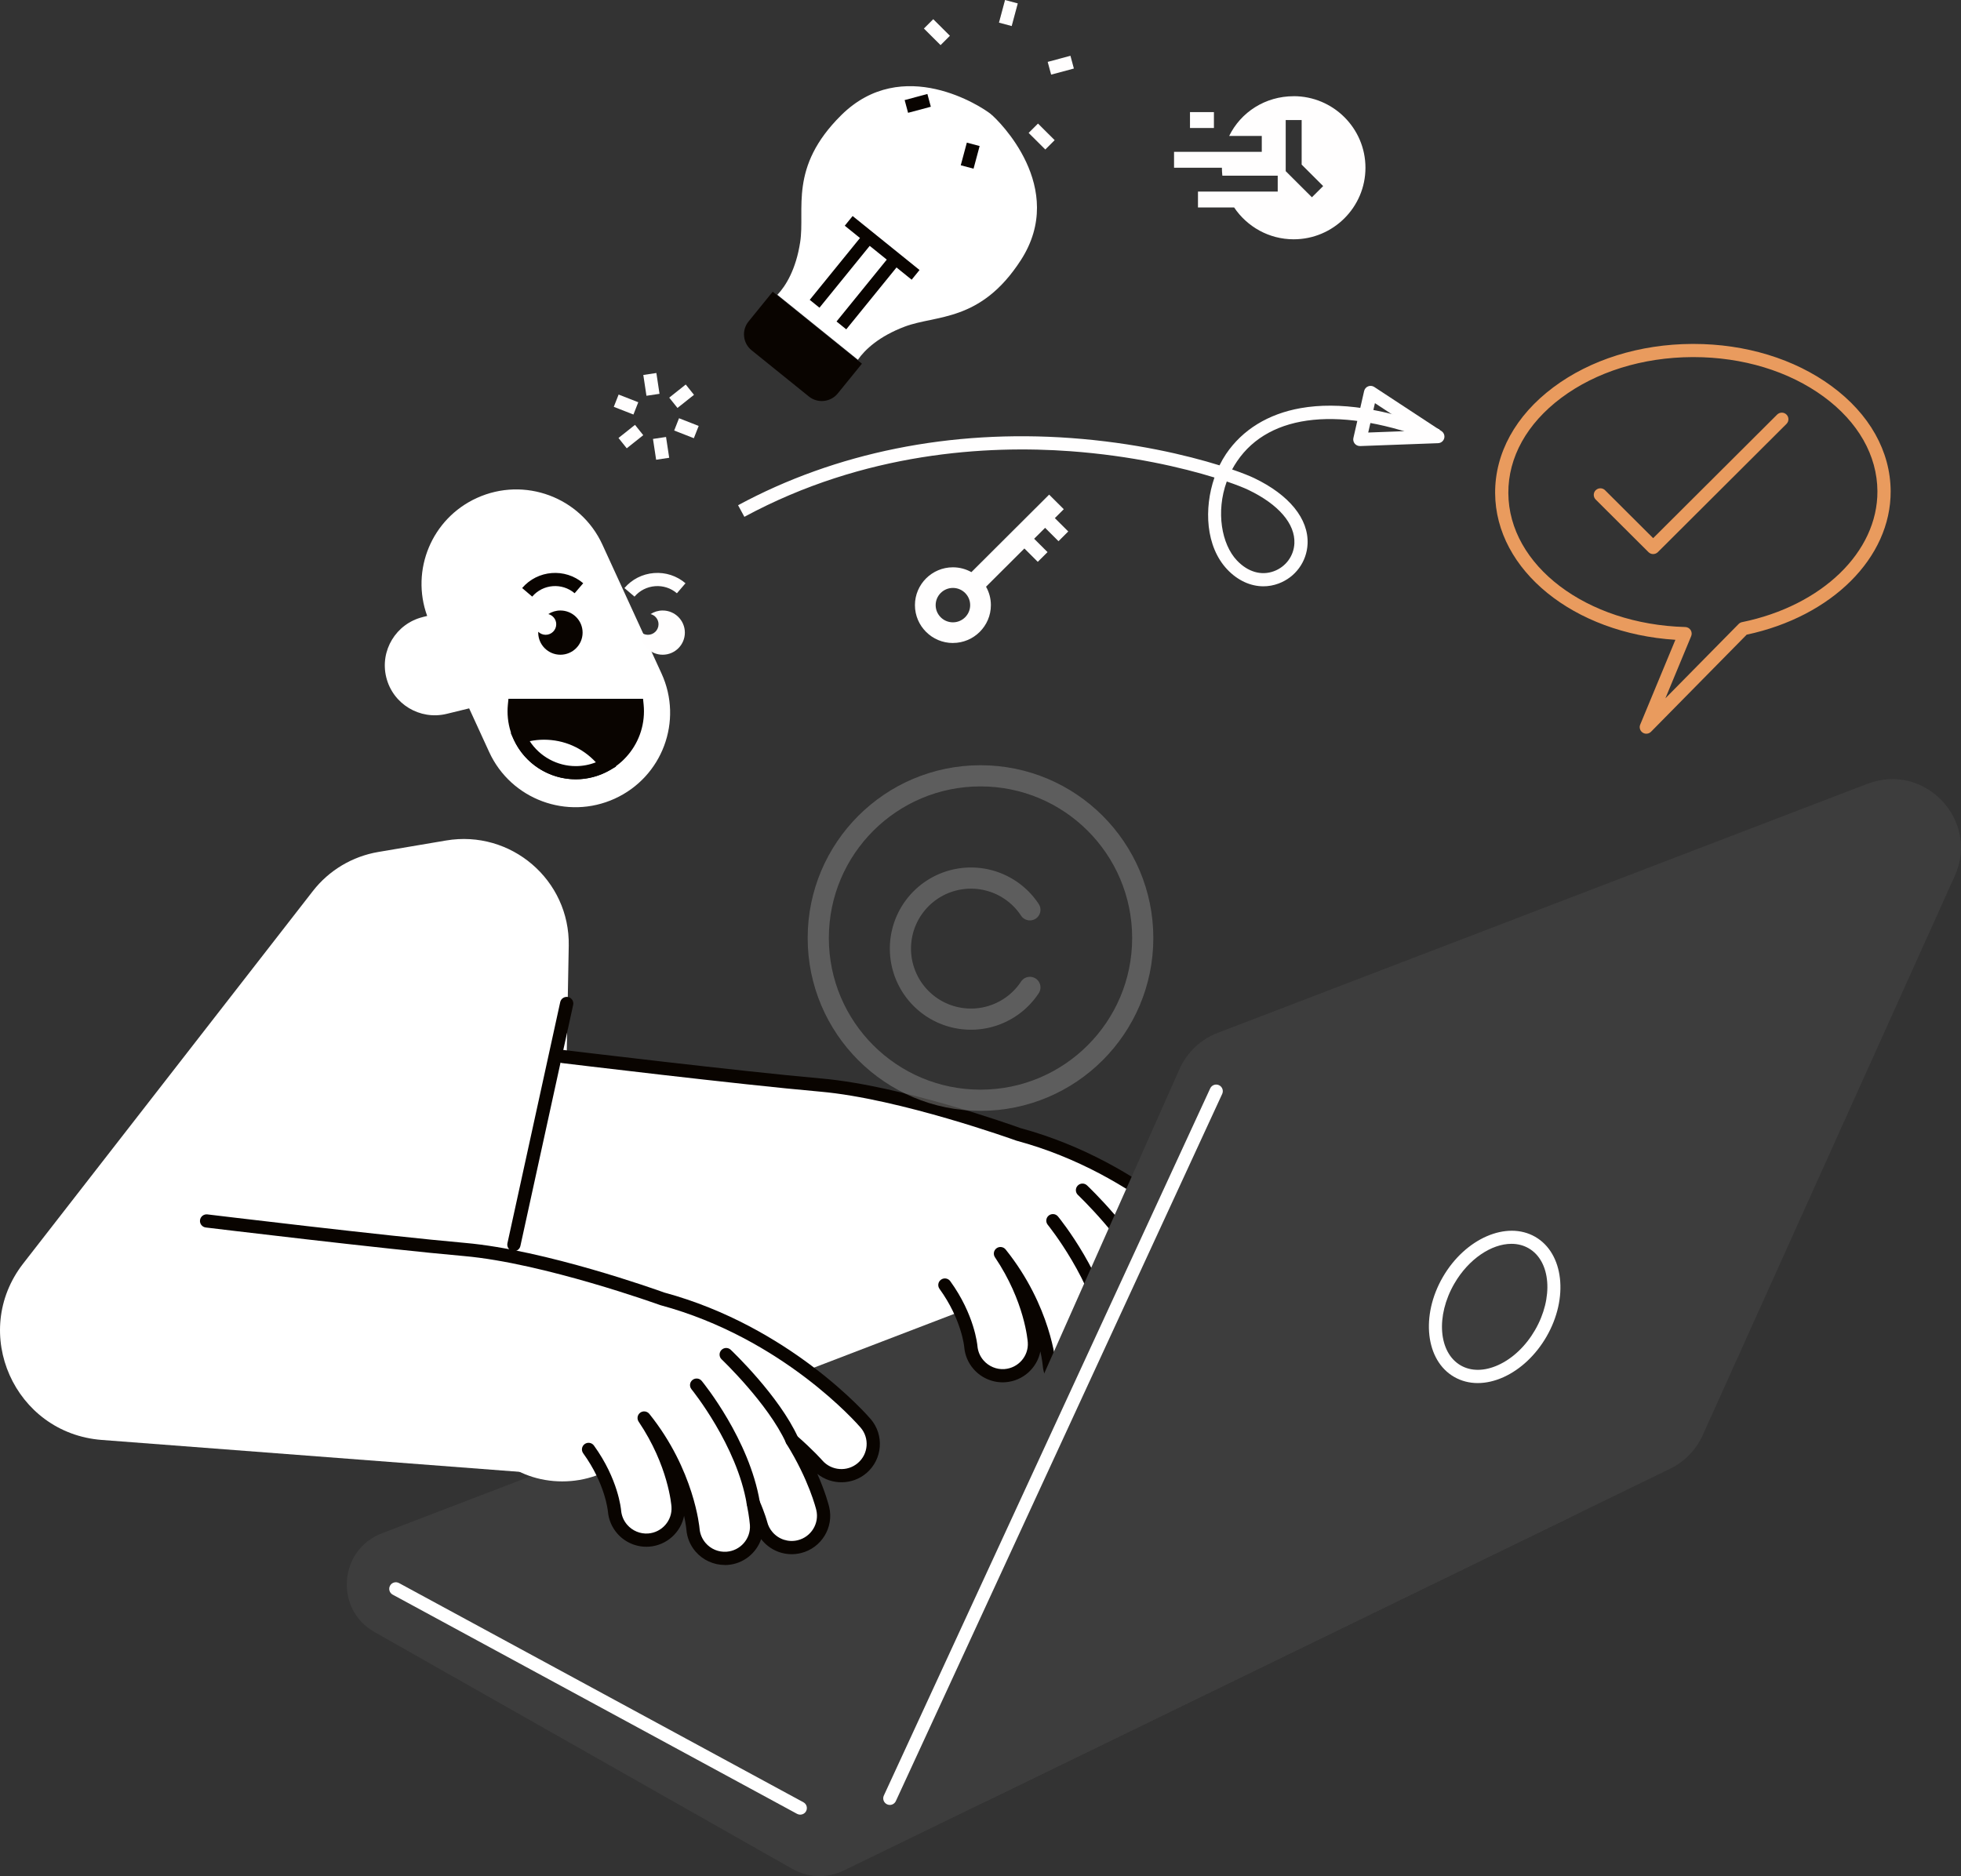 <svg xmlns="http://www.w3.org/2000/svg" width="278" height="266" viewBox="0 0 278 266" fill="none"><rect x="0" y="0" width="278" height="266" fill="#333333" stroke="none"/><g clip-path="url(#clip0_14487_7009)"><path d="M123.989 212.529L14.421 204.163C2.044 203.216 -4.315 188.931 3.29 179.149L44.352 126.34C46.639 123.398 49.952 121.421 53.637 120.796L63.233 119.171C72.442 117.611 80.799 124.784 80.628 134.093L80.336 149.737L126.481 157.819L179.487 186.416L123.989 212.525V212.529Z" fill="white"></path><path d="M59.943 87.484L60.559 87.332C58.199 80.841 61.189 73.528 67.598 70.608C74.345 67.533 82.315 70.491 85.4 77.221L93.78 95.49C96.865 102.216 93.898 110.161 87.151 113.237C80.404 116.312 72.434 113.354 69.349 106.628L66.508 100.436L63.336 101.212C59.533 102.144 55.692 99.83 54.758 96.039C53.823 92.248 56.144 88.419 59.947 87.488L59.943 87.484Z" fill="white"></path><path d="M90.357 100.849C90.357 105.659 86.448 109.556 81.623 109.556C76.799 109.556 72.89 105.659 72.89 100.849C72.89 100.565 72.905 100.285 72.931 100.008H90.311C90.338 100.285 90.353 100.565 90.353 100.849H90.357Z" fill="#090400"></path><path d="M81.623 110.491C76.29 110.491 71.951 106.166 71.951 100.853C71.951 100.553 71.966 100.247 71.997 99.921L72.08 99.076H91.162L91.246 99.921C91.276 100.247 91.291 100.553 91.291 100.853C91.291 106.17 86.953 110.491 81.623 110.491ZM73.832 100.944C73.881 105.185 77.361 108.624 81.627 108.624C85.893 108.624 89.373 105.189 89.422 100.944H73.835H73.832Z" fill="#090400"></path><path d="M73.699 104.489C74.778 104.136 75.925 103.939 77.118 103.939C80.746 103.939 83.956 105.7 85.954 108.405C84.678 109.135 83.2 109.556 81.624 109.556C78.106 109.556 75.082 107.477 73.699 104.489Z" fill="white"></path><path d="M81.623 110.491C77.866 110.491 74.421 108.287 72.844 104.879L72.403 103.924L73.402 103.598C74.611 103.205 75.86 103.004 77.114 103.004C80.875 103.004 84.461 104.814 86.706 107.848L87.333 108.692L86.421 109.215C84.959 110.048 83.302 110.491 81.627 110.491H81.623ZM75.097 105.083C76.521 107.264 78.979 108.624 81.627 108.624C82.6 108.624 83.568 108.439 84.472 108.083C82.573 106.034 79.952 104.879 77.118 104.879C76.442 104.879 75.765 104.947 75.097 105.087V105.083Z" fill="#090400"></path><path d="M75.446 84.59L74.022 83.375C76.221 80.807 80.103 80.504 82.679 82.693L81.463 84.113C79.674 82.591 76.977 82.803 75.45 84.587L75.446 84.59Z" fill="#090400"></path><path d="M77.353 90.006C78.181 90.006 78.854 89.336 78.854 88.51C78.854 87.813 78.375 87.234 77.729 87.067C78.223 86.745 78.812 86.56 79.446 86.56C81.182 86.56 82.592 87.965 82.592 89.696C82.592 91.426 81.182 92.831 79.446 92.831C77.71 92.831 76.301 91.426 76.301 89.696C76.301 89.654 76.305 89.616 76.308 89.578C76.578 89.843 76.95 90.006 77.357 90.006H77.353Z" fill="#090400"></path><path d="M89.946 84.59L88.522 83.378C89.585 82.136 91.074 81.379 92.708 81.25C94.349 81.121 95.929 81.636 97.179 82.697L95.963 84.117C95.097 83.378 93.992 83.022 92.86 83.113C91.724 83.204 90.691 83.727 89.954 84.59H89.946Z" fill="#FFFEFE"></path><path d="M91.854 90.006C92.682 90.006 93.355 89.336 93.355 88.51C93.355 87.813 92.876 87.234 92.23 87.067C92.724 86.745 93.313 86.56 93.943 86.56C95.679 86.56 97.089 87.965 97.089 89.696C97.089 91.426 95.679 92.831 93.943 92.831C92.207 92.831 90.798 91.426 90.798 89.696C90.798 89.654 90.802 89.616 90.805 89.578C91.075 89.843 91.448 90.006 91.854 90.006Z" fill="#FFFEFE"></path><path d="M112.333 264.985L53.105 231.408C47.38 228.162 48.014 219.743 54.161 217.388L154.091 179.073C155.808 178.414 157.7 178.384 159.44 178.982L222.16 200.58C228.724 202.841 229.275 211.885 223.033 214.922L119.612 265.216C117.298 266.341 114.575 266.258 112.333 264.985Z" fill="#3D3D3D"></path><path d="M113.446 257.293C113.294 257.293 113.142 257.255 112.998 257.18L55.669 226.098C55.213 225.852 55.046 225.284 55.293 224.83C55.54 224.375 56.109 224.209 56.565 224.455L113.895 255.536C114.35 255.782 114.518 256.35 114.271 256.805C114.1 257.115 113.777 257.293 113.446 257.293Z" fill="white"></path><path d="M79.712 210.041C86.428 210.041 91.872 205.449 91.872 199.785C91.872 194.121 86.428 189.529 79.712 189.529C72.996 189.529 67.552 194.121 67.552 199.785C67.552 205.449 72.996 210.041 79.712 210.041Z" fill="white"></path><path d="M29.29 173.104C29.29 173.104 54.367 176.142 65.874 177.153C77.38 178.164 93.883 184.148 93.883 184.148C111.46 188.897 122.264 201.27 122.716 201.796C124.339 203.682 124.122 206.515 122.234 208.136C120.346 209.757 117.497 209.544 115.867 207.67C115.833 207.632 114.575 206.204 112.292 204.216C115.529 209.408 116.566 213.582 116.638 213.881C117.216 216.289 115.727 218.698 113.314 219.289C111.605 219.705 109.884 219.088 108.809 217.838C108.364 217.323 108.034 216.698 107.855 215.998C107.848 215.964 107.547 214.835 106.788 213.104C107.149 214.873 107.244 216.013 107.251 216.168C107.418 218.641 105.549 220.77 103.069 220.948C101.587 221.054 100.216 220.429 99.315 219.384C98.711 218.679 98.316 217.785 98.236 216.793C98.229 216.702 97.526 208.787 91.319 201.057C95.653 207.492 96.105 213.271 96.128 213.597C96.291 216.062 94.434 218.175 91.964 218.365C90.475 218.478 89.1 217.854 88.192 216.797C87.592 216.1 87.201 215.218 87.113 214.241C87.094 214.021 86.695 210.025 83.436 205.515" fill="white"></path><path d="M102.753 221.891C101.172 221.891 99.645 221.198 98.604 219.99C97.845 219.107 97.396 218.024 97.305 216.865C97.305 216.842 97.237 216.123 96.978 214.926C96.519 217.255 94.532 219.103 92.04 219.293C90.319 219.425 88.617 218.721 87.485 217.403C86.733 216.528 86.284 215.464 86.182 214.316C86.178 214.275 85.829 210.412 82.675 206.053C82.372 205.632 82.467 205.049 82.888 204.746C83.306 204.443 83.895 204.538 84.199 204.958C87.652 209.73 88.036 213.979 88.051 214.157C88.116 214.907 88.412 215.608 88.906 216.184C89.65 217.047 90.771 217.513 91.892 217.426C93.841 217.278 95.322 215.585 95.193 213.654C95.178 213.419 94.756 207.833 90.539 201.573C90.258 201.156 90.357 200.595 90.763 200.296C91.166 200.001 91.736 200.077 92.051 200.467C98.445 208.431 99.167 216.634 99.17 216.714C99.231 217.479 99.528 218.187 100.025 218.77C100.774 219.641 101.868 220.092 103 220.012C104.956 219.872 106.445 218.172 106.312 216.229C106.312 216.218 106.233 215.104 105.864 213.29C105.769 212.821 106.043 212.358 106.502 212.215C106.958 212.071 107.452 212.294 107.642 212.733C108.459 214.6 108.759 215.775 108.763 215.786C108.896 216.32 109.15 216.812 109.515 217.233C110.4 218.263 111.771 218.706 113.086 218.384C114.993 217.918 116.174 215.998 115.722 214.101C115.68 213.926 114.681 209.829 111.49 204.712C111.243 204.318 111.327 203.807 111.68 203.508C112.033 203.209 112.554 203.212 112.903 203.515C115.282 205.591 116.558 207.045 116.569 207.06C117.861 208.549 120.125 208.715 121.618 207.431C123.111 206.151 123.282 203.898 122.002 202.41C121.557 201.895 110.951 189.73 93.635 185.057C93.609 185.049 93.586 185.042 93.559 185.034C93.396 184.973 77.038 179.081 65.786 178.092C54.393 177.092 29.422 174.07 29.172 174.04C28.659 173.979 28.29 173.513 28.355 172.998C28.42 172.487 28.891 172.123 29.4 172.184C29.65 172.214 54.59 175.229 65.953 176.229C77.293 177.225 93.077 182.868 94.163 183.262C112.007 188.094 122.967 200.66 123.426 201.194C125.379 203.462 125.117 206.897 122.845 208.852C120.828 210.586 117.884 210.578 115.87 208.977C117.025 211.59 117.477 213.381 117.549 213.673C118.241 216.566 116.44 219.497 113.534 220.206C111.528 220.694 109.443 220.024 108.094 218.456C108.029 218.38 107.965 218.301 107.904 218.225C107.216 220.224 105.378 221.728 103.136 221.887C103.007 221.895 102.878 221.902 102.749 221.902L102.753 221.891Z" fill="#090400"></path><path d="M102.947 192.063C102.947 192.063 109.652 198.418 112.289 204.216L102.947 192.063Z" fill="white"></path><path d="M112.292 205.148C111.935 205.148 111.593 204.943 111.438 204.599C108.904 199.031 102.366 192.802 102.301 192.737C101.925 192.381 101.91 191.79 102.267 191.415C102.624 191.041 103.217 191.025 103.593 191.381C103.874 191.646 110.461 197.929 113.143 203.822C113.356 204.292 113.147 204.845 112.676 205.061C112.551 205.117 112.418 205.144 112.288 205.144L112.292 205.148Z" fill="#090400"></path><path d="M106.787 214.036C106.339 214.036 105.94 213.714 105.864 213.256C104.459 204.905 98.092 197.058 98.031 196.979C97.704 196.577 97.761 195.99 98.164 195.665C98.567 195.339 99.156 195.396 99.482 195.797C99.756 196.13 106.225 204.099 107.714 212.946C107.802 213.453 107.456 213.938 106.947 214.021C106.894 214.029 106.841 214.032 106.791 214.032L106.787 214.036Z" fill="#090400"></path><path d="M79.801 149.79C79.801 149.79 104.877 152.828 116.384 153.839C127.891 154.85 144.394 160.834 144.394 160.834C161.971 165.583 172.775 177.956 173.227 178.482C174.849 180.368 174.633 183.201 172.745 184.822C170.857 186.443 168.008 186.231 166.378 184.356C166.344 184.318 165.086 182.89 162.803 180.902C166.04 186.094 167.077 190.268 167.149 190.567C167.726 192.975 166.237 195.384 163.825 195.975C162.115 196.391 160.395 195.774 159.319 194.524C158.875 194.009 158.544 193.384 158.366 192.68C158.358 192.646 158.054 191.517 157.298 189.787C157.659 191.555 157.754 192.695 157.762 192.85C157.929 195.324 156.06 197.452 153.579 197.63C152.098 197.736 150.726 197.111 149.826 196.066C149.222 195.361 148.827 194.468 148.747 193.475C148.739 193.384 148.037 185.469 141.829 177.74C146.164 184.174 146.616 189.953 146.639 190.279C146.802 192.744 144.944 194.858 142.475 195.047C140.986 195.161 139.611 194.536 138.703 193.479C138.103 192.782 137.711 191.9 137.624 190.923C137.605 190.703 137.206 186.708 133.947 182.197" fill="white"></path><path d="M153.263 198.577C151.683 198.577 150.156 197.884 149.115 196.676C148.355 195.793 147.907 194.714 147.816 193.551C147.816 193.528 147.747 192.809 147.489 191.608C147.029 193.941 145.043 195.789 142.551 195.979C140.833 196.111 139.128 195.407 137.996 194.089C137.244 193.218 136.795 192.15 136.696 191.006C136.696 190.964 136.332 187.086 133.19 182.743C132.886 182.322 132.981 181.739 133.403 181.44C133.821 181.137 134.41 181.231 134.713 181.652C138.155 186.408 138.55 190.669 138.566 190.847C138.63 191.597 138.926 192.301 139.42 192.873C140.165 193.737 141.278 194.203 142.406 194.115C144.355 193.968 145.837 192.275 145.704 190.343C145.688 190.109 145.267 184.522 141.05 178.262C140.769 177.846 140.868 177.285 141.274 176.986C141.677 176.691 142.247 176.766 142.562 177.156C149.013 185.193 149.677 193.328 149.681 193.411C149.742 194.172 150.038 194.88 150.536 195.46C151.284 196.331 152.378 196.782 153.51 196.702C155.467 196.562 156.956 194.861 156.823 192.919C156.823 192.904 156.743 191.79 156.375 189.98C156.28 189.51 156.553 189.048 157.013 188.904C157.469 188.76 157.963 188.984 158.153 189.423C158.958 191.256 159.266 192.449 159.27 192.46C159.406 193.01 159.661 193.498 160.026 193.922C160.911 194.952 162.278 195.395 163.597 195.074C165.504 194.608 166.685 192.688 166.233 190.79C166.191 190.616 165.192 186.518 162.001 181.402C161.754 181.008 161.838 180.497 162.191 180.198C162.544 179.898 163.065 179.902 163.414 180.205C165.671 182.171 166.94 183.591 167.076 183.742C168.372 185.234 170.636 185.401 172.129 184.121C173.622 182.841 173.793 180.588 172.513 179.099C172.068 178.584 161.439 166.416 144.146 161.746C144.12 161.739 144.097 161.731 144.07 161.724C143.907 161.663 127.549 155.77 116.296 154.782C104.903 153.782 79.933 150.76 79.683 150.729C79.17 150.669 78.801 150.203 78.866 149.688C78.93 149.177 79.401 148.813 79.91 148.874C80.161 148.904 105.101 151.919 116.464 152.918C127.803 153.915 143.584 159.557 144.674 159.951C162.495 164.78 173.477 177.35 173.937 177.884C175.89 180.152 175.628 183.587 173.356 185.541C171.339 187.276 168.395 187.272 166.385 185.666C167.54 188.283 167.992 190.071 168.06 190.362C168.752 193.256 166.951 196.187 164.045 196.895C162.039 197.384 159.953 196.713 158.605 195.146C158.54 195.07 158.476 194.994 158.415 194.914C157.727 196.91 155.889 198.418 153.643 198.577C153.514 198.584 153.385 198.592 153.256 198.592L153.263 198.577Z" fill="#090400"></path><path d="M153.458 168.749C153.458 168.749 160.163 175.104 162.8 180.902L153.458 168.749Z" fill="white"></path><path d="M162.803 181.837C162.446 181.837 162.104 181.633 161.948 181.288C159.414 175.725 152.88 169.491 152.812 169.427C152.436 169.071 152.421 168.48 152.778 168.105C153.135 167.73 153.727 167.715 154.104 168.071C154.385 168.336 160.968 174.619 163.654 180.512C163.867 180.982 163.658 181.535 163.187 181.75C163.061 181.807 162.928 181.834 162.799 181.834L162.803 181.837Z" fill="#090400"></path><path d="M157.298 190.722C156.85 190.722 156.451 190.4 156.375 189.942C154.969 181.591 148.602 173.744 148.538 173.665C148.211 173.263 148.268 172.676 148.671 172.35C149.073 172.025 149.662 172.082 149.989 172.483C150.263 172.816 156.732 180.784 158.221 189.631C158.309 190.139 157.963 190.624 157.454 190.707C157.401 190.714 157.347 190.718 157.298 190.718V190.722Z" fill="#090400"></path><path d="M126.739 242.652L167.209 151.585C168.258 149.222 170.206 147.374 172.626 146.446L264.716 111.138C272.845 108.022 280.686 116.281 277.115 124.2L241.383 203.489C240.448 205.564 238.811 207.246 236.763 208.245L139.937 255.331C131.758 259.308 123.054 250.946 126.743 242.652H126.739Z" fill="#3D3D3D"></path><path d="M126.147 255.915C126.018 255.915 125.881 255.888 125.756 255.828C125.285 255.612 125.08 255.055 125.296 254.589L171.563 154.32C171.78 153.85 172.334 153.646 172.805 153.862C173.276 154.077 173.481 154.634 173.265 155.1L126.998 255.369C126.839 255.71 126.5 255.915 126.147 255.915Z" fill="white"></path><path d="M209.495 196.1C208.295 196.1 207.155 195.808 206.141 195.221C202.091 192.892 201.373 186.541 204.545 181.065C207.717 175.592 213.586 173.032 217.64 175.365C221.689 177.694 222.404 184.045 219.235 189.522C217.727 192.123 215.573 194.157 213.165 195.252C211.919 195.816 210.676 196.1 209.495 196.1ZM214.266 176.357C211.444 176.357 208.2 178.497 206.171 182C203.519 186.583 203.926 191.786 207.083 193.6C208.56 194.449 210.445 194.43 212.39 193.547C214.445 192.616 216.299 190.855 217.613 188.586C220.265 184.004 219.858 178.8 216.705 176.986C215.965 176.558 215.136 176.357 214.266 176.357Z" fill="white"></path><path d="M72.856 177.407C72.788 177.407 72.723 177.399 72.655 177.384C72.149 177.274 71.826 176.774 71.937 176.271L79.42 142.08C79.531 141.576 80.036 141.258 80.537 141.364C81.043 141.474 81.365 141.974 81.255 142.478L73.772 176.668C73.677 177.104 73.289 177.403 72.856 177.403V177.407Z" fill="#090400"></path><path d="M179.107 83.129C177.279 83.129 175.467 82.307 173.989 80.75C170.912 77.505 170.654 72.093 172.166 67.707C167.622 66.306 160.45 64.609 151.701 63.973C140.061 63.125 122.602 64.045 105.526 73.278L104.633 71.635C118.465 64.155 134.789 60.864 151.842 62.11C160.819 62.765 168.207 64.526 172.884 65.98C173.161 65.412 173.473 64.871 173.811 64.367C176.136 60.928 179.79 58.678 184.387 57.868C189.812 56.91 196.433 57.925 204.069 60.89L203.389 62.632C190.226 57.523 180.011 58.538 175.365 65.412C175.11 65.787 174.878 66.173 174.669 66.563C176.128 67.063 177.184 67.495 177.781 67.779C182.769 70.165 185.534 73.573 185.367 77.13C185.249 79.656 183.631 81.86 181.242 82.742C180.539 83.004 179.817 83.129 179.099 83.129H179.107ZM173.91 68.272C172.352 72.559 173.176 77.171 175.353 79.466C176.896 81.095 178.806 81.652 180.596 80.989C182.279 80.368 183.418 78.819 183.498 77.043C183.627 74.27 181.249 71.51 176.972 69.461C176.39 69.18 175.349 68.76 173.91 68.268V68.272Z" fill="#FFFEFE"></path><path d="M192.779 63.242C192.501 63.242 192.235 63.117 192.057 62.905C191.871 62.682 191.798 62.382 191.863 62.102L193.386 55.437C193.455 55.138 193.668 54.891 193.952 54.778C194.237 54.664 194.56 54.694 194.819 54.865L204.346 61.121C204.688 61.345 204.844 61.761 204.734 62.155C204.624 62.545 204.274 62.822 203.868 62.837L192.817 63.246C192.817 63.246 192.794 63.246 192.782 63.246L192.779 63.242ZM194.914 57.164L193.964 61.326L200.866 61.068L194.914 57.16V57.164Z" fill="#FFFEFE"></path><path d="M96.262 59.3L95.576 61.042L98.363 62.132L99.048 60.391L96.262 59.3Z" fill="#FFFEFE"></path><path d="M87.698 55.942L87.013 57.684L89.799 58.774L90.485 57.032L87.698 55.942Z" fill="#FFFEFE"></path><path d="M94.421 61.956L92.569 62.234L93.016 65.185L94.868 64.906L94.421 61.956Z" fill="#FFFEFE"></path><path d="M93.05 52.886L91.198 53.165L91.644 56.115L93.496 55.837L93.05 52.886Z" fill="#FFFEFE"></path><path d="M97.213 54.519L94.872 56.379L96.042 57.842L98.383 55.981L97.213 54.519Z" fill="#FFFEFE"></path><path d="M90.02 60.239L87.68 62.099L88.85 63.562L91.19 61.702L90.02 60.239Z" fill="#FFFEFE"></path><path d="M233.39 104.03C233.211 104.03 233.033 103.981 232.873 103.875C232.497 103.629 232.353 103.152 232.524 102.739L237.511 90.715C223.129 89.809 212.013 80.86 211.956 69.915C211.93 64.25 214.855 58.925 220.196 54.926C225.454 50.987 232.448 48.798 239.886 48.764C239.95 48.764 240.011 48.764 240.076 48.764C247.446 48.764 254.382 50.881 259.636 54.733C265.019 58.679 267.998 63.973 268.028 69.639C268.074 79.076 259.697 87.412 247.617 89.987L234.058 103.75C233.876 103.936 233.633 104.03 233.39 104.03ZM240.076 50.631C240.015 50.631 239.954 50.631 239.893 50.631C232.854 50.665 226.259 52.721 221.321 56.418C216.466 60.053 213.802 64.844 213.829 69.904C213.878 80.171 224.895 88.518 238.909 88.904C239.217 88.912 239.502 89.071 239.669 89.328C239.836 89.586 239.867 89.912 239.749 90.196L236.094 99.008L246.477 88.472C246.606 88.34 246.773 88.249 246.956 88.211C258.299 85.89 266.193 78.255 266.151 69.646C266.125 64.587 263.42 59.822 258.527 56.236C253.592 52.619 247.047 50.631 240.076 50.631Z" fill="#E99B5E"></path><path d="M234.362 78.561C234.122 78.561 233.883 78.47 233.697 78.288L226.213 70.828C225.848 70.464 225.848 69.87 226.213 69.506C226.581 69.142 227.174 69.142 227.539 69.506L234.358 76.304L251.935 58.781C252.304 58.417 252.896 58.417 253.261 58.781C253.626 59.144 253.626 59.739 253.261 60.102L235.023 78.285C234.84 78.466 234.601 78.557 234.358 78.557L234.362 78.561Z" fill="#E99B5E"></path><path d="M110.211 41.803L121.619 51.01C122.607 49.578 124.616 47.688 128.248 46.313C132.727 44.617 139.003 45.719 144.712 36.898C151.379 26.597 141.506 17.02 140.488 16.201C140.488 16.201 140.477 16.19 140.458 16.175C140.439 16.16 140.431 16.148 140.431 16.148C139.219 15.175 127.963 7.696 119.245 16.342C111.78 23.746 114.169 29.635 113.432 34.357C112.84 38.186 111.404 40.538 110.203 41.799L110.211 41.803Z" fill="white"></path><path d="M109.546 41.359L122.192 51.565L118.765 55.786C117.754 57.031 115.916 57.224 114.667 56.216L106.55 49.665C105.301 48.657 105.107 46.825 106.118 45.58L109.546 41.359Z" fill="#090400"></path><path d="M122.471 33.061L114.792 42.515L116.171 43.628L123.85 34.174L122.471 33.061Z" fill="#090400"></path><path d="M126.267 36.129L118.59 45.584L119.969 46.696L127.646 37.241L126.267 36.129Z" fill="#090400"></path><path d="M120.873 30.63L119.757 32.004L129.241 39.658L130.357 38.283L120.873 30.63Z" fill="#090400"></path><path d="M183.4 13.642C179.377 13.642 175.904 15.895 174.252 19.277H176.843C176.865 19.243 176.892 19.307 176.915 19.277H178.875V21.53H166.438V23.784H173.222C173.222 24.166 173.249 24.541 173.287 24.912H181.135V27.166H169.83V29.419H174.958C176.782 32.13 179.878 33.929 183.396 33.929C189.007 33.929 193.573 29.377 193.573 23.784C193.573 18.19 189.007 13.638 183.396 13.638L183.4 13.642ZM185.983 27.972L182.268 24.268V17.023H184.528V23.337L187.578 26.382L185.979 27.976L185.983 27.972Z" fill="#FFFEFE"></path><path d="M172.091 15.895H168.698V18.148H172.091V15.895Z" fill="#FFFEFE"></path><path d="M135.089 91.165C138.056 91.165 140.472 88.756 140.472 85.799C140.472 84.848 140.221 83.958 139.785 83.186L145.221 77.766L147.12 79.66L148.503 78.281L146.604 76.388L148.157 74.839L150.057 76.732L151.44 75.354L149.54 73.46L150.805 72.199L148.731 70.131L137.71 81.121C136.935 80.686 136.039 80.436 135.089 80.436C132.122 80.436 129.706 82.845 129.706 85.802C129.706 88.76 132.122 91.169 135.089 91.169V91.165ZM135.089 83.36C136.438 83.36 137.536 84.454 137.536 85.799C137.536 87.143 136.438 88.238 135.089 88.238C133.74 88.238 132.643 87.143 132.643 85.799C132.643 84.454 133.74 83.36 135.089 83.36Z" fill="#FFFEFE"></path><path d="M142.476 -0.002L141.613 3.213L143.426 3.697L144.289 0.481L142.476 -0.002Z" fill="#090400"></path><path d="M142.476 -0.002L141.613 3.213L143.426 3.697L144.289 0.481L142.476 -0.002Z" fill="#FFFEFE"></path><path d="M132.302 2.721L130.976 4.044L133.338 6.397L134.664 5.073L132.302 2.721Z" fill="#FFFEFE"></path><path d="M131.472 13.326L128.247 14.189L128.733 15.996L131.959 15.133L131.472 13.326Z" fill="#090400"></path><path d="M137.064 20.22L136.201 23.436L138.014 23.919L138.877 20.703L137.064 20.22Z" fill="#090400"></path><path d="M147.151 17.521L145.825 18.845L148.188 21.197L149.514 19.873L147.151 17.521Z" fill="#FFFEFE"></path><path d="M151.751 7.91L148.526 8.775L149.014 10.581L152.238 9.717L151.751 7.91Z" fill="#FFFEFE"></path></g><defs><clipPath id="clip0_14487_7009"><rect width="278" height="266" fill="white"></rect></clipPath></defs><circle cx="139" cy="133" r="23" fill="none" stroke="#888" stroke-linecap="round" stroke-linejoin="round" stroke-width="3" opacity="0.5"/><path d="M146,140a10,10,0,1,1,0-11" fill="none" stroke="#888" stroke-linecap="round" stroke-linejoin="round" stroke-width="3" opacity="0.5"/></svg>